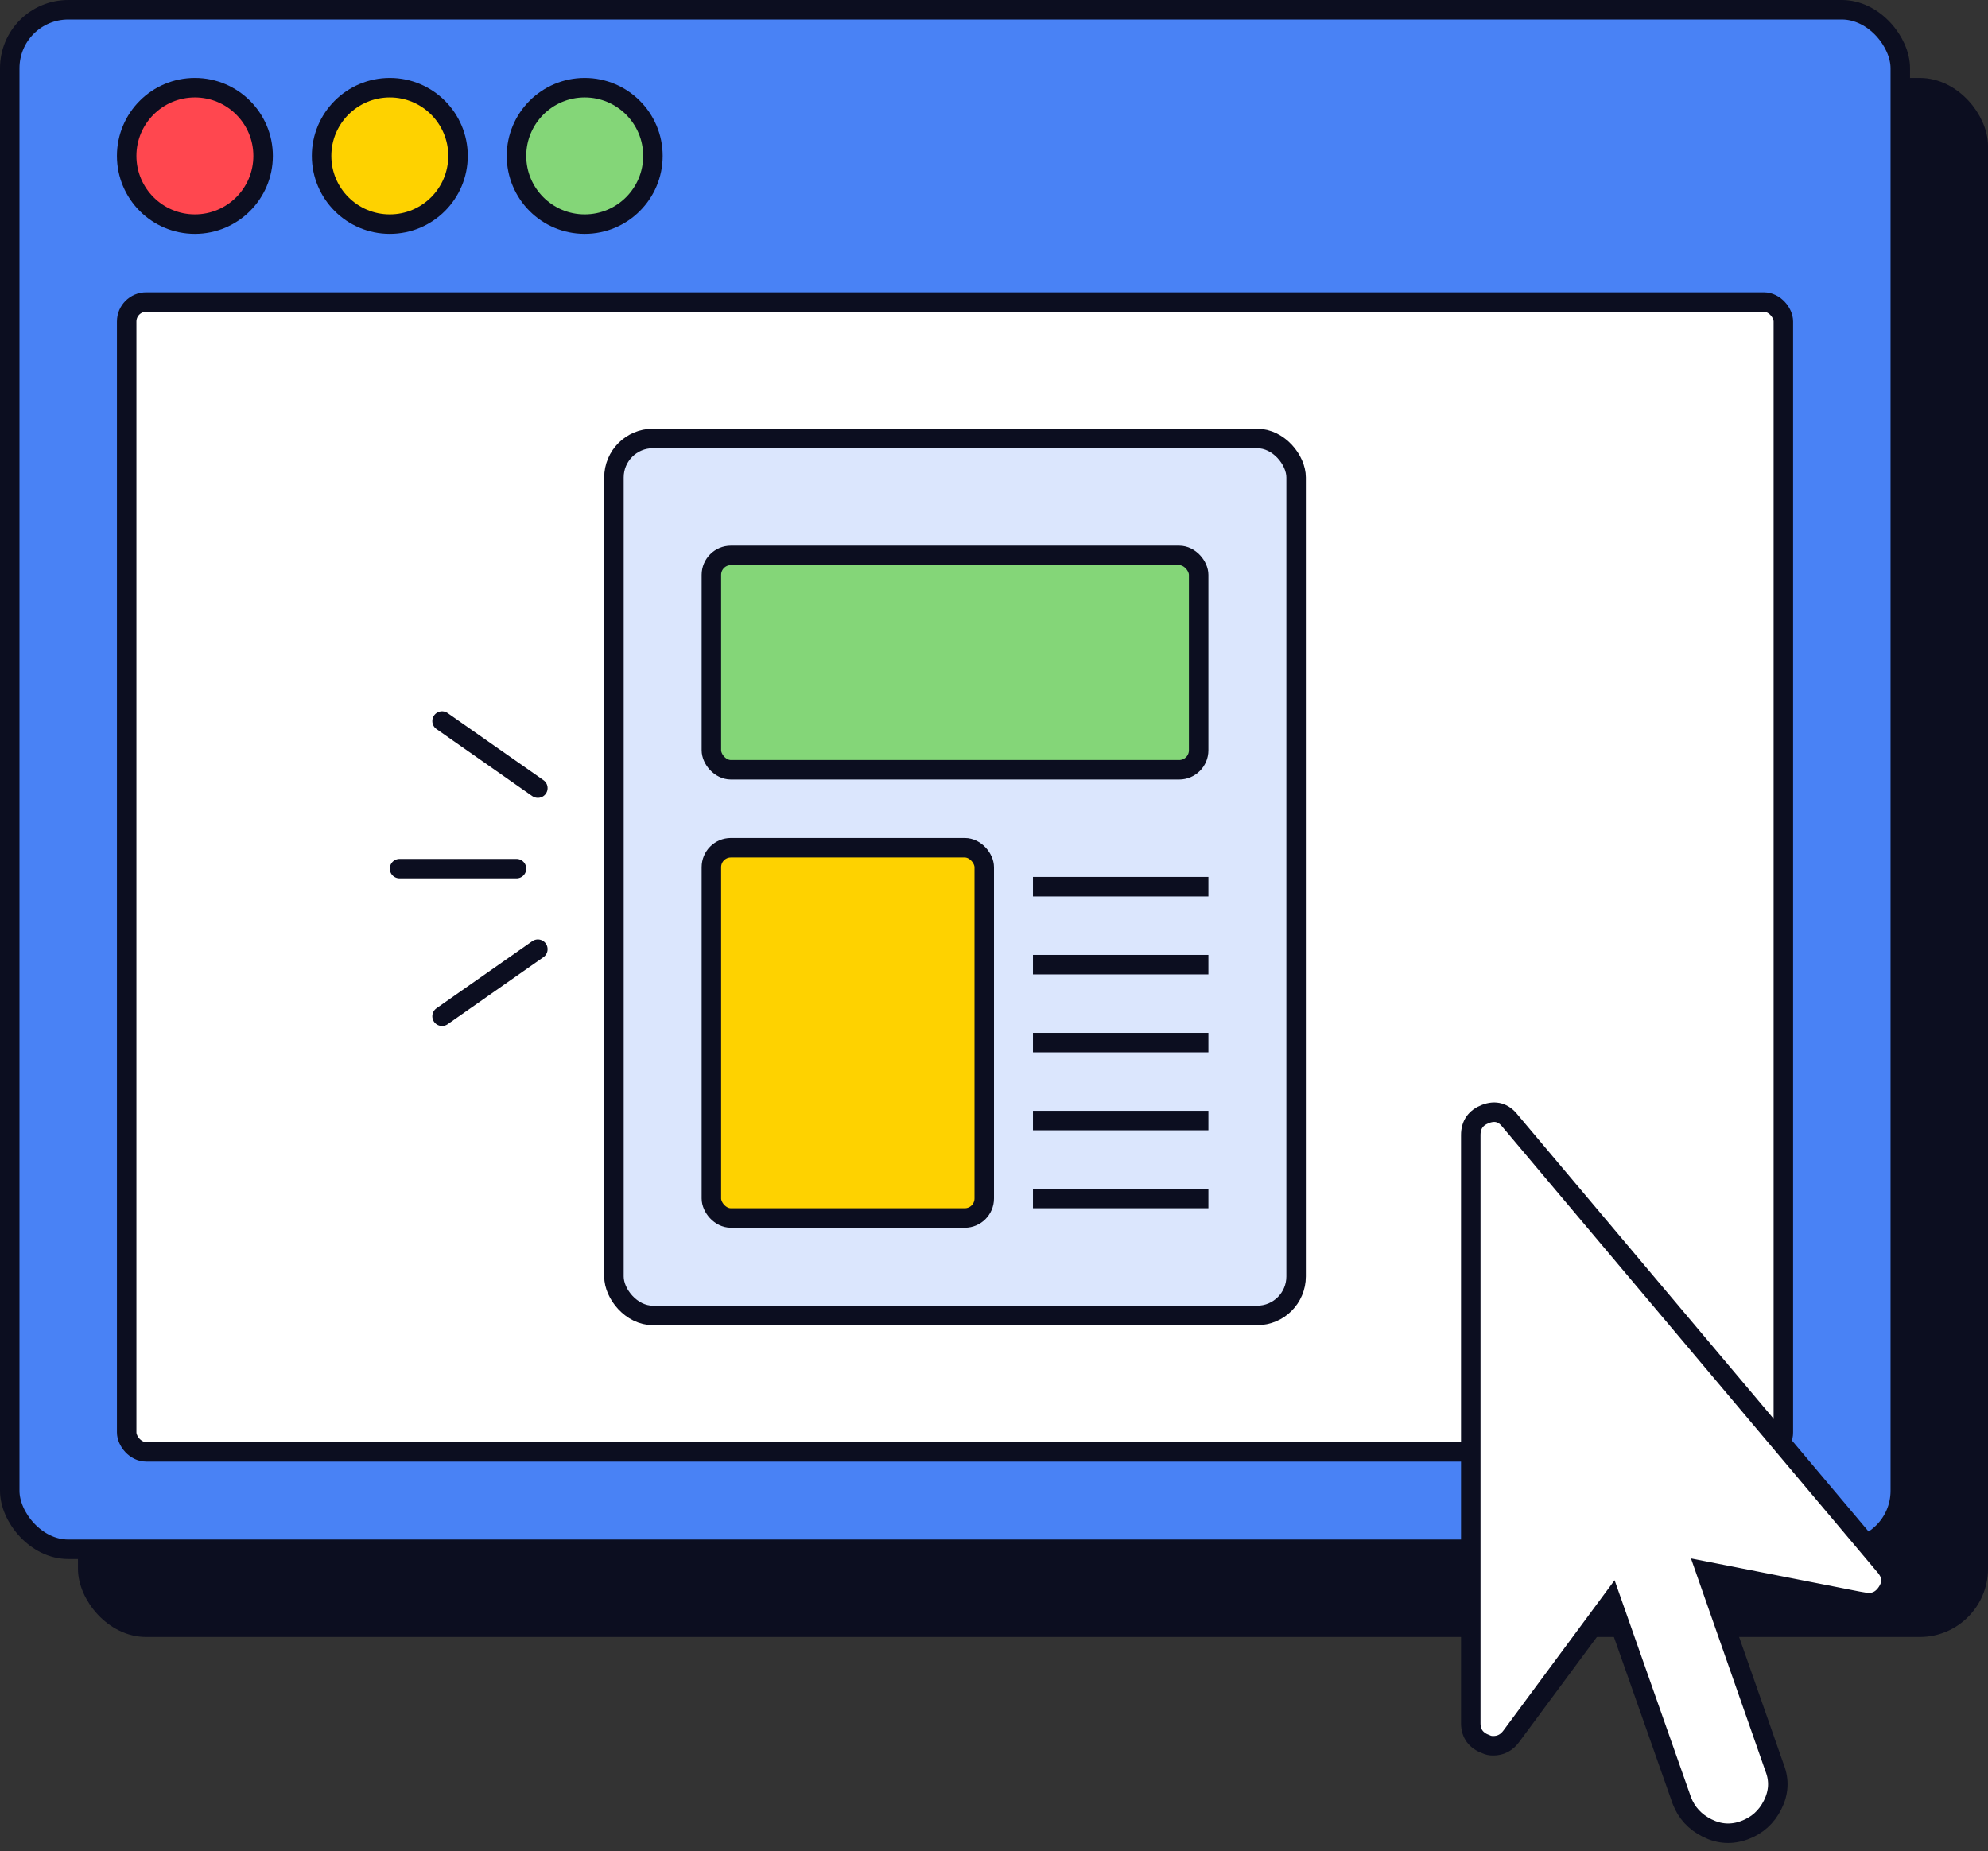 <svg width="102" height="95" xmlns="http://www.w3.org/2000/svg"><rect width="100%" height="100%" fill="#333333" stroke="none"/><g stroke="#0C0E20" fill="none" fill-rule="evenodd"><rect fill="#0C0E20" x="4.5" y="4.5" width="97" height="79" rx="3"/><rect fill="#4982F5" x=".5" y=".5" width="97" height="79" rx="3"/><rect fill="#FFF" x="6.5" y="15.5" width="85" height="59" rx="1"/><g stroke-linecap="round"><path d="M26.5 44.574h-6M27.596 40.441L22.681 37M27.596 48.706l-4.915 3.441"/></g><g transform="translate(31 22)"><rect fill="#DBE6FD" x=".5" y=".5" width="35" height="45" rx="2"/><g stroke-linecap="square"><path d="M22.5 23.5h8M22.5 27.5h8M22.5 31.5h8M22.5 35.5h8M22.5 39.5h8"/></g><rect fill="#84D678" x="5.5" y="6.5" width="25" height="11" rx="1"/><rect fill="#FED200" x="5.5" y="21.5" width="14" height="19" rx="1"/></g><circle fill="#FF474F" cx="10" cy="8" r="3.5"/><circle fill="#FED200" cx="20" cy="8" r="3.5"/><circle fill="#84D678" cx="30" cy="8" r="3.5"/><path d="M95.608 82.216c.53.096.939-.084 1.228-.542.289-.457.241-.903-.144-1.336L77.484 57.521c-.337-.433-.758-.554-1.264-.361-.505.193-.758.554-.758 1.083v30.183c0 .53.265.891.794 1.083.096.048.217.072.361.072.385 0 .698-.168.939-.505l5.127-6.932 3.61 10.254c.241.626.674 1.095 1.3 1.408.626.313 1.264.349 1.914.108.65-.241 1.131-.674 1.444-1.3.313-.626.349-1.252.108-1.877l-3.538-10.109 8.087 1.589z" fill="#FFF"/></g></svg>
